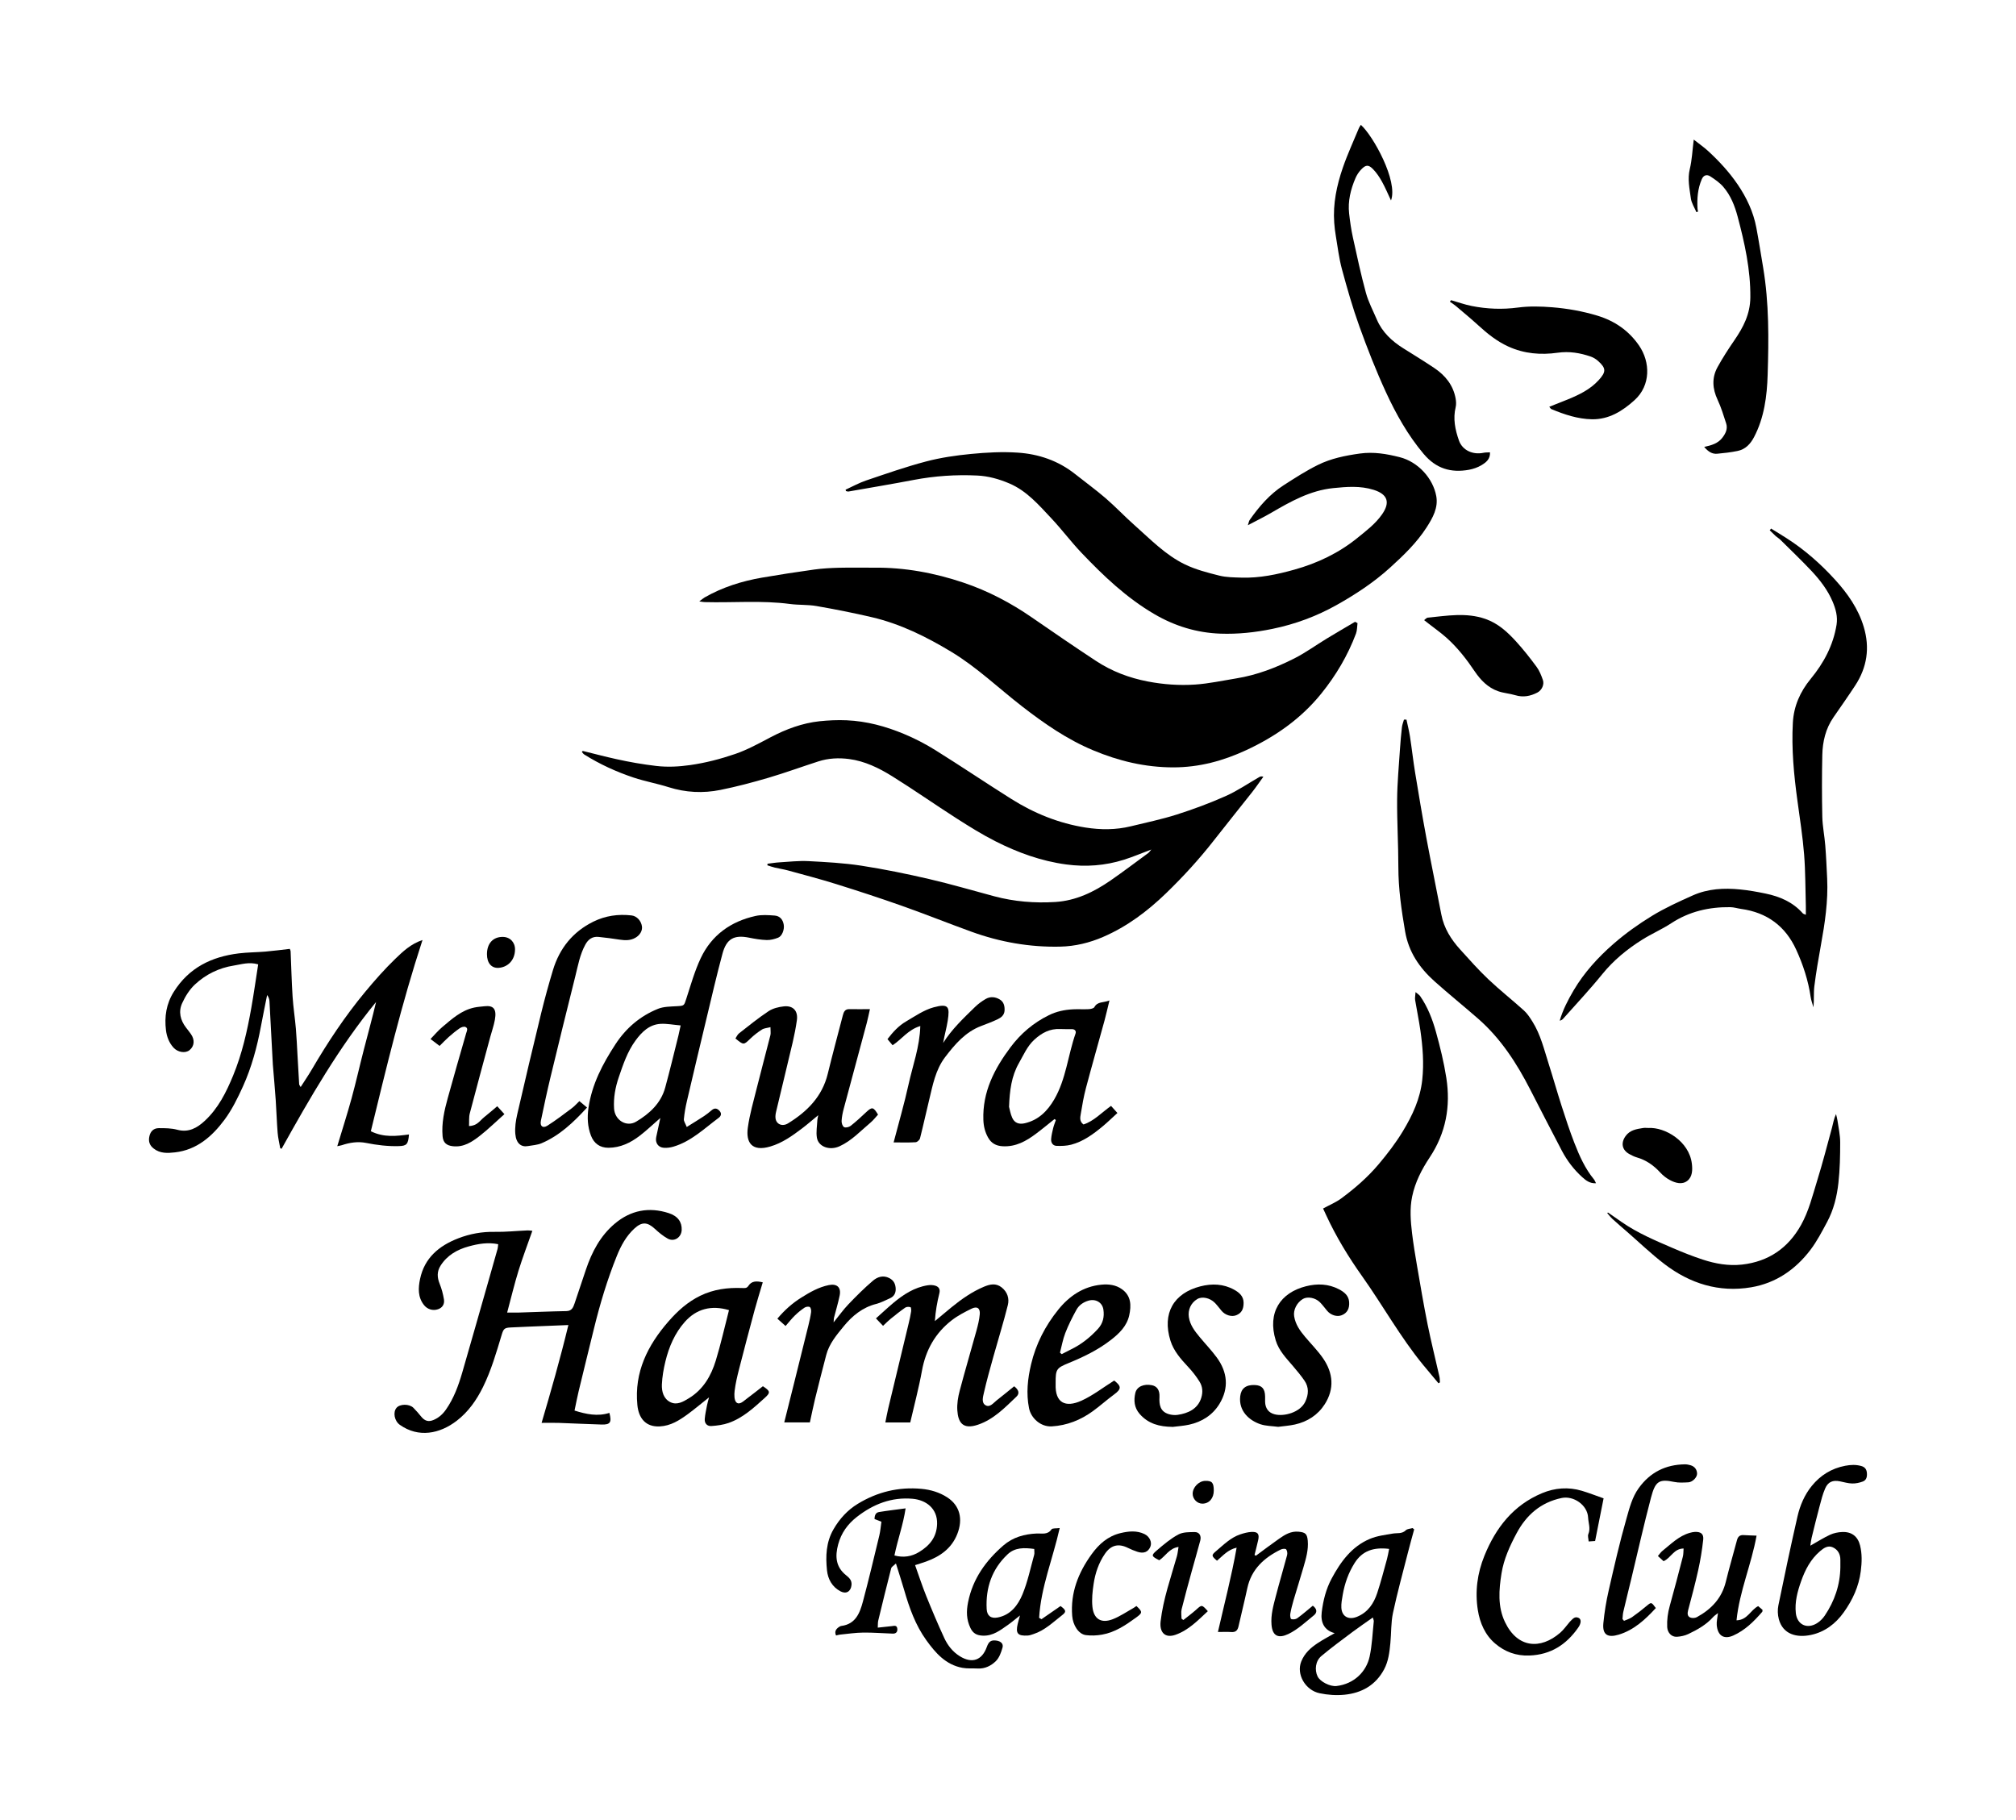<?xml version="1.0" encoding="UTF-8"?>
<svg id="Layer_1" data-name="Layer 1" xmlns="http://www.w3.org/2000/svg" viewBox="0 0 676.76 610.97">
  <defs>
    <style>
      .cls-1 {
        stroke-width: 0px;
      }
    </style>
  </defs>
  <g id="Un6Aoq">
    <g>
      <path class="cls-1" d="m455.71,209.2c-.16,1.17-.11,2.41-.51,3.49-2.76,7.36-6.72,14.04-11.65,20.15-6.81,8.43-15.45,14.46-25.18,18.98-7.73,3.59-15.75,5.78-24.45,5.79-9.49,0-18.37-2.13-27-5.75-8.72-3.65-16.38-8.96-23.82-14.73-7.91-6.13-15.16-13.13-23.78-18.33-8.34-5.03-17.02-9.34-26.55-11.58-6.18-1.45-12.42-2.68-18.68-3.77-2.92-.51-5.95-.3-8.9-.69-9.53-1.27-19.09-.37-28.63-.63-.48-.01-.95-.12-1.81-.24.79-.59,1.27-1.03,1.82-1.35,5.98-3.41,12.45-5.45,19.19-6.62,5.86-1.01,11.73-1.91,17.62-2.73,2.7-.37,5.45-.52,8.18-.59,3.91-.1,7.83.01,11.74-.03,10.37-.12,20.42,1.75,30.21,5.05,8.23,2.78,15.83,6.78,22.97,11.72,7.09,4.9,14.2,9.77,21.4,14.51,5.32,3.5,11.12,5.72,17.45,6.93,5.28,1.01,10.55,1.38,15.82,1.03,4.67-.31,9.29-1.33,13.92-2.08,6.86-1.11,13.29-3.59,19.43-6.7,3.82-1.93,7.32-4.5,11-6.73,3.11-1.89,6.26-3.71,9.39-5.56.27.15.54.3.82.45Z"/>
      <path class="cls-1" d="m195.62,252.09c3.76.92,7.5,1.92,11.28,2.75,4.42.98,8.86,1.76,13.39,2.29,3.88.45,7.67.23,11.36-.29,5.13-.72,10.23-2.05,15.14-3.73,4.12-1.41,8.01-3.57,11.89-5.61,5.2-2.73,10.66-4.76,16.45-5.38,2.96-.31,6.01-.45,9.09-.32,6.77.3,13.09,2.03,19.22,4.58,3.65,1.52,7.22,3.36,10.58,5.46,8.57,5.35,16.96,11.01,25.51,16.39,7.65,4.82,15.95,8.17,24.9,9.58,5.04.79,10.18.81,15.22-.43,5.14-1.26,10.34-2.33,15.36-3.93,5.59-1.78,11.12-3.83,16.48-6.22,3.92-1.75,7.51-4.22,11.25-6.37.32-.18.67-.31,1.37-.11-1.27,1.74-2.48,3.53-3.81,5.22-4.25,5.4-8.58,10.74-12.81,16.16-4.91,6.29-10.28,12.15-16.01,17.7-6.25,6.05-13.14,11.23-21.15,14.69-4.57,1.98-9.41,3.16-14.47,3.27-10.22.22-20.11-1.52-29.7-4.99-7.86-2.85-15.63-5.96-23.51-8.75-7.26-2.57-14.59-4.96-21.94-7.26-5.37-1.68-10.82-3.1-16.24-4.59-1.43-.39-2.91-.59-4.35-.94-.85-.2-1.68-.51-2.51-.77.01-.18.03-.35.04-.53,1.34-.16,2.67-.39,4.01-.47,3.22-.19,6.47-.57,9.68-.41,5.94.31,11.92.63,17.79,1.53,7.66,1.18,15.28,2.75,22.83,4.5,7.33,1.7,14.56,3.84,21.83,5.78,6.71,1.79,13.56,2.34,20.46,1.91,6.91-.43,12.94-3.34,18.53-7.2,4.28-2.96,8.43-6.11,12.63-9.19.37-.27.63-.7,1.08-1.22-3.24,1.22-6.18,2.48-9.21,3.43-6.32,1.98-12.72,2.47-19.36,1.58-8.45-1.14-16.26-3.99-23.75-7.78-4.5-2.28-8.81-4.97-13.06-7.69-7.25-4.64-14.31-9.6-21.62-14.15-4.43-2.75-9.18-5.08-14.45-5.77-3.46-.45-6.96-.29-10.33.8-5.59,1.8-11.12,3.83-16.75,5.49-5.32,1.56-10.69,2.99-16.12,4.08-5.81,1.17-11.64.9-17.38-.92-3.86-1.22-7.88-1.94-11.72-3.21-5.82-1.94-11.4-4.49-16.62-7.77-.32-.2-.53-.56-.79-.85.1-.11.19-.23.29-.34Z"/>
      <path class="cls-1" d="m283.84,164.4c2.3-1.05,4.53-2.3,6.91-3.1,6.66-2.25,13.31-4.59,20.11-6.38,4.92-1.3,10.04-2.04,15.11-2.53,5.19-.5,10.47-.79,15.66-.44,7.02.46,13.6,2.69,19.24,7.16,3.44,2.73,7,5.31,10.32,8.17,3.32,2.87,6.34,6.09,9.63,9,5.38,4.77,10.44,10.05,16.99,13.21,3.61,1.74,7.6,2.77,11.52,3.75,2.37.59,4.91.59,7.38.67,6.1.2,12.02-1.06,17.84-2.69,7.73-2.16,14.91-5.58,21.17-10.67,2.94-2.39,6-4.68,8.23-7.88,2.79-4,1.91-6.74-2.82-8.23-4.48-1.41-9.01-1.04-13.57-.58-7.73.79-14.28,4.48-20.8,8.28-2.43,1.42-4.96,2.65-7.86,4.18.29-.85.35-1.39.62-1.78,3.16-4.5,6.73-8.64,11.39-11.64,3.75-2.41,7.52-4.85,11.51-6.82,4.38-2.17,9.15-3.14,14.05-3.82,4.67-.65,9.02.11,13.42,1.22,6.14,1.56,11.17,7.08,12.26,13.08.71,3.9-1.18,7.27-3.22,10.45-3.35,5.22-7.75,9.43-12.32,13.58-5.46,4.95-11.55,8.94-17.88,12.5-6.71,3.77-13.91,6.45-21.55,8.02-5.82,1.2-11.62,1.82-17.52,1.61-7.93-.29-15.27-2.54-22.15-6.56-9.36-5.47-17.08-12.83-24.47-20.59-3.53-3.71-6.61-7.85-10.12-11.58-4.2-4.46-8.22-9.19-14.08-11.69-3.47-1.48-7.08-2.49-10.8-2.66-7.13-.34-14.24.13-21.28,1.47-7.28,1.39-14.59,2.61-21.89,3.89-.28.05-.58-.09-.88-.14-.04-.15-.09-.3-.13-.45Z"/>
      <path class="cls-1" d="m141.83,315.57c-7.03,21.46-12.15,42.89-17.34,64.19,4.42,2.18,8.61,1.63,12.8,1.08-.26,3.29-.76,3.83-3.36,3.91-3.73.11-7.39-.34-11.07-1.07-2.68-.54-5.45-.13-8.1.76-.36.12-.76.17-1.54.34,1.67-5.56,3.36-10.79,4.81-16.09,1.48-5.41,2.7-10.9,4.11-16.34,1.37-5.31,2.84-10.6,4.1-15.98-12.45,15.22-22.19,32.17-31.71,49.27l-.46-.17c-.3-1.74-.73-3.46-.87-5.21-.29-3.63-.39-7.28-.64-10.91-.27-3.96-.64-7.91-.96-11.87-.03-.41-.05-.83-.07-1.25-.35-6.71-.69-13.41-1.07-20.12-.04-.71-.28-1.4-.79-2.08-.69,3.49-1.42,6.98-2.07,10.48-1.3,6.95-3.13,13.77-6.04,20.2-1.77,3.9-3.7,7.84-6.24,11.25-4.13,5.54-9.26,10.06-16.57,10.89-2.45.28-5,.43-7.17-1.29-1.34-1.06-1.84-2.35-1.42-4.16.37-1.62,1.41-2.67,3.15-2.68,2.06,0,4.2,0,6.16.53,3.81,1.03,6.65-.57,9.21-2.93,4.56-4.2,7.26-9.62,9.58-15.25,3.01-7.3,4.73-14.97,6.1-22.71.86-4.84,1.54-9.72,2.31-14.62-3.05-.91-5.64,0-8.2.4-4.96.78-9.4,2.96-13.03,6.35-1.82,1.7-3.26,4.01-4.3,6.3-1.29,2.83-.61,5.69,1.32,8.19.56.72,1.13,1.43,1.65,2.18,1.34,1.93,1.15,4.02-.47,5.36-1.39,1.16-3.94.76-5.38-.81-1.52-1.66-2.28-3.74-2.54-5.84-.56-4.53.07-8.85,2.6-12.89,5.09-8.13,12.7-11.81,21.85-12.93,2.95-.36,5.95-.35,8.91-.6,2.71-.23,5.4-.59,8.21-.91.09.27.26.56.27.87.22,5.05.33,10.11.66,15.15.23,3.61.8,7.21,1.11,10.82.25,2.89.36,5.79.53,8.68.19,3.31.37,6.63.57,9.94.01.2.21.4.5.92,1.34-2.1,2.62-3.98,3.76-5.92,5.32-9.09,11.12-17.86,17.85-25.97,3.23-3.89,6.58-7.7,10.21-11.2,2.51-2.41,5.12-4.93,9.06-6.26Z"/>
      <path class="cls-1" d="m594.54,177.44c1.72,1.07,3.45,2.11,5.15,3.2,6.11,3.9,11.51,8.66,16.37,14.01,4.2,4.63,7.76,9.69,9.59,15.8,2.11,7.03,1.12,13.59-2.88,19.69-2.36,3.6-4.83,7.12-7.28,10.66-2.64,3.81-3.65,8.15-3.75,12.66-.15,6.91-.15,13.82,0,20.73.07,3.21.74,6.4.99,9.6.3,3.71.46,7.43.64,11.15.36,7.58-.77,15.02-2.12,22.45-.82,4.55-1.61,9.11-2.18,13.69-.28,2.29-.05,4.63-.3,7.08-.32-1.16-.77-2.3-.94-3.47-.81-5.54-2.54-10.82-4.85-15.87-3.61-7.91-9.82-12.5-18.48-13.69-1.22-.17-2.44-.58-3.66-.59-7.11-.09-13.77,1.43-19.82,5.4-3.11,2.04-6.58,3.53-9.73,5.51-5.07,3.18-9.65,6.93-13.47,11.65-4.17,5.14-8.72,9.98-13.12,14.93-.26.29-.6.5-1.11.61,1.06-3.65,2.77-6.95,4.68-10.19,3.55-6,8.2-11.09,13.39-15.61,3.98-3.47,8.34-6.58,12.84-9.34,4.37-2.67,9.08-4.82,13.77-6.91,5.04-2.25,10.44-2.54,15.86-2,2.87.28,5.72.79,8.55,1.38,4.8.99,9.18,2.86,12.52,6.66.14.16.41.2,1.01.47,0-1.11.02-1.98,0-2.86-.17-5.81-.12-11.63-.58-17.41-.48-6-1.42-11.96-2.23-17.93-1.2-8.73-2.04-17.48-1.55-26.3.31-5.54,2.45-10.4,5.99-14.7,4.38-5.32,7.56-11.25,8.68-18.16.44-2.75-.28-5.3-1.31-7.75-1.66-3.93-4.26-7.29-7.15-10.37-3.36-3.57-6.92-6.96-10.41-10.42-.46-.46-1.05-.78-1.54-1.22-.69-.63-1.35-1.3-2.02-1.95.15-.19.3-.39.45-.58Z"/>
      <path class="cls-1" d="m482.89,464.37c-1.72-2.06-3.45-4.1-5.15-6.17-7.65-9.32-13.48-19.89-20.43-29.69-4.62-6.51-8.75-13.28-12.1-20.52-.34-.74-.69-1.48-1.06-2.29,2.11-1.15,4.26-2.04,6.09-3.38,4.6-3.4,8.89-7.11,12.62-11.55,2.95-3.51,5.71-7.11,8.07-11.01,3.22-5.33,5.81-10.83,6.51-17.25.61-5.62.16-11.08-.62-16.57-.49-3.43-1.21-6.82-1.77-10.23-.11-.68.06-1.41.14-2.66.8.68,1.28.95,1.55,1.35,2.53,3.66,4.13,7.79,5.3,12.01,1.41,5.07,2.67,10.22,3.48,15.42,1.49,9.56-.12,18.5-5.61,26.76-2.63,3.96-4.87,8.29-5.86,13.08-.85,4.12-.52,8.25-.03,12.35.44,3.6,1.03,7.19,1.64,10.76,1.14,6.59,2.24,13.2,3.56,19.75,1.19,5.91,2.67,11.76,3.99,17.64.14.61.12,1.26.17,1.89-.17.1-.34.21-.51.31Z"/>
      <path class="cls-1" d="m178.71,413.19c-1.59,4.55-3.27,8.94-4.66,13.42-1.38,4.48-2.47,9.05-3.8,14.02,1.65,0,2.79.03,3.93,0,5.31-.16,10.61-.4,15.92-.49,1.88-.03,2.33-1.25,2.8-2.63,1.26-3.78,2.52-7.56,3.8-11.33,2-5.9,4.82-11.3,9.67-15.39,5.36-4.52,11.47-5.69,18.1-3.55,3.13,1.01,4.47,3.04,4.37,5.66-.1,2.51-2.51,4.11-4.68,2.91-1.57-.87-3-2.06-4.32-3.28-2.55-2.36-4.39-2.4-6.89-.1-2.77,2.55-4.5,5.77-5.87,9.16-3.2,7.92-5.65,16.09-7.68,24.38-1.73,7.06-3.48,14.12-5.18,21.19-.48,2-.86,4.04-1.35,6.37,3.88,1.22,7.72,2.05,11.7.78.84,3.18.31,3.98-2.57,3.91-4.8-.13-9.6-.39-14.39-.55-1.86-.06-3.72-.01-5.8-.01,3.12-10.57,6.22-21.38,8.99-32.84-4.89.2-9.27.37-13.64.55-1.91.08-3.82.17-5.72.26-2.11.1-2.42.46-3.03,2.48-1.79,5.94-3.51,11.91-6.27,17.52-2.17,4.4-4.95,8.35-8.81,11.32-5.74,4.41-12.85,5.8-19.11,1.37-1.81-1.28-2.39-4.2-1.11-5.71,1.12-1.33,4.25-1.39,5.65-.02.94.93,1.8,1.95,2.64,2.98,1.2,1.47,2.44,1.84,4.15,1.11,1.72-.73,3.03-1.89,4.13-3.45,2.66-3.8,4.21-8.07,5.49-12.46,3.01-10.4,5.97-20.83,8.94-31.24.98-3.42,1.96-6.85,2.92-10.28.13-.45.13-.95.2-1.57-3.46-.7-6.68-.14-9.88.74-3.87,1.06-7.19,2.94-9.43,6.42-1.29,2-1.2,3.99-.32,6.16.67,1.66,1.14,3.44,1.43,5.22.24,1.51-.43,2.78-2.02,3.31-1.75.59-3.55-.02-4.64-1.37-2.16-2.68-1.99-5.81-1.36-8.8,1.48-7.08,6.36-11.16,12.85-13.66,3.91-1.51,7.91-2.23,12.14-2.16,3.72.07,7.44-.33,11.16-.49.55-.02,1.11.1,1.58.15Z"/>
      <path class="cls-1" d="m472.14,241.57c.4,1.89.88,3.77,1.18,5.68.62,4,1.06,8.02,1.71,12.01,1.2,7.32,2.42,14.64,3.78,21.94,1.6,8.61,3.39,17.18,5.03,25.77.88,4.64,3.29,8.43,6.38,11.83,3.07,3.38,6.1,6.82,9.41,9.95,3.84,3.64,8.02,6.93,11.95,10.48,1.14,1.03,2.02,2.4,2.85,3.72,2.73,4.34,3.9,9.31,5.43,14.11,1.51,4.73,2.85,9.51,4.37,14.23,1.34,4.17,2.7,8.34,4.29,12.42,1.68,4.32,3.57,8.57,6.56,12.21.25.31.39.72.69,1.29-2.08.14-3.4-.94-4.66-2.07-2.79-2.53-5.05-5.5-6.8-8.83-3.58-6.83-7.11-13.69-10.63-20.56-4.53-8.84-9.87-17.09-17.41-23.71-4.85-4.25-9.89-8.3-14.7-12.6-5.04-4.51-8.69-9.82-9.88-16.74-1.23-7.19-2.27-14.35-2.27-21.66,0-7.56-.47-15.11-.41-22.66.04-5.62.59-11.25.95-16.86.16-2.47.38-4.93.66-7.39.1-.87.45-1.7.69-2.56.27,0,.54,0,.82,0Z"/>
      <path class="cls-1" d="m456.84,41.92c4.06,3.6,12.56,18.84,10.11,25.38-1.05-2.23-1.93-4.35-3.04-6.34-.84-1.5-1.82-2.99-3.01-4.2-1.53-1.56-2.45-1.46-3.99.17-.78.82-1.44,1.84-1.89,2.88-1.61,3.77-2.59,7.71-2.13,11.85.3,2.7.69,5.41,1.27,8.06,1.36,6.21,2.69,12.42,4.36,18.55.84,3.09,2.39,5.99,3.66,8.97,1.83,4.29,5.07,7.28,8.93,9.71,3.5,2.21,7.05,4.35,10.48,6.67,3.62,2.45,6.24,5.7,7.05,10.13.17.95.24,2.01.02,2.94-.95,3.88-.16,7.61,1.1,11.19,1.18,3.35,4.74,4.88,8.31,4.11.63-.13,1.29-.09,2.11-.14.14,2.32-1.39,3.42-2.87,4.32-1.25.75-2.73,1.26-4.17,1.53-6.05,1.1-11.06-.37-15.23-5.32-5.3-6.29-9.26-13.36-12.66-20.72-3.32-7.21-6.23-14.63-8.92-22.1-2.27-6.3-4.11-12.76-5.86-19.23-.98-3.64-1.42-7.42-2.05-11.15-.25-1.46-.42-2.93-.53-4.41-.46-6.38.84-12.52,2.89-18.48,1.56-4.53,3.59-8.9,5.42-13.34.15-.36.42-.68.64-1.03Z"/>
      <path class="cls-1" d="m230.54,378.33c2.12-1.33,4-2.47,5.83-3.67.9-.59,1.74-1.28,2.56-1.98.97-.82,1.81-.64,2.6.23.83.9.53,1.75-.29,2.36-4.83,3.59-9.22,7.91-15.2,9.67-1.01.3-2.12.45-3.17.38-1.94-.12-2.99-1.71-2.58-3.61.43-1.98.86-3.96,1.38-6.4-2.58,2.24-4.66,4.24-6.94,5.98-3.06,2.35-6.47,4-10.46,4.02-2.91.01-4.89-1.47-5.89-4.09-1.14-2.99-1.3-6.09-.83-9.31,1.15-7.92,4.76-14.77,9.04-21.33,3.53-5.42,8.3-9.51,14.3-11.92,1.92-.77,4.21-.75,6.34-.88,2.49-.15,2.39-.14,3.17-2.55,1.48-4.56,2.79-9.23,4.82-13.55,3.65-7.75,10.09-12.35,18.39-14.19,2.05-.46,4.28-.3,6.41-.14,1.79.13,2.8,1.35,3.08,3.1.26,1.59-.54,3.79-1.86,4.32-1.21.48-2.57.84-3.85.8-1.97-.06-3.96-.39-5.9-.79-5.03-1.02-7.59.31-8.96,5.37-1.92,7.11-3.57,14.29-5.29,21.45-2.24,9.33-4.46,18.66-6.64,28-.47,2-.83,4.05-1.03,6.09-.07.71.52,1.47.97,2.64Zm-2.06-34.09c-2.56-.22-4.66-.65-6.73-.53-3.79.22-6.3,2.72-8.39,5.57-2.73,3.71-4.18,8.06-5.65,12.37-1.16,3.4-1.8,6.9-1.57,10.51.24,3.87,4.14,6.33,7.4,4.39,4.49-2.68,8.31-6.15,9.76-11.43,1.59-5.81,2.98-11.67,4.45-17.51.23-.93.41-1.88.74-3.37Z"/>
      <path class="cls-1" d="m520.08,136.56c2.18-.87,4.24-1.66,6.29-2.5,3.77-1.56,7.41-3.3,10.25-6.39,2.58-2.82,2.63-4.03-.22-6.55-.67-.59-1.49-1.09-2.32-1.39-3.62-1.26-7.27-1.87-11.18-1.32-5.65.8-11.24.35-16.56-2.08-3.82-1.74-7.02-4.31-10.09-7.12-2.44-2.23-4.99-4.33-7.51-6.47-.64-.54-1.35-.98-2.03-1.47.14-.17.28-.34.41-.5,2.31.66,4.58,1.49,6.93,1.95,5.14,1.02,10.29,1.22,15.55.52,3.76-.5,7.66-.39,11.46-.09,5.09.41,10.13,1.3,15.05,2.78,5.86,1.76,10.61,5,14.09,10.04,3.87,5.61,3.94,13.41-1.45,18.32-4.09,3.73-8.69,6.56-14.34,6.46-4.72-.08-9.26-1.59-13.64-3.42-.2-.08-.32-.36-.7-.78Z"/>
      <path class="cls-1" d="m300.76,524.86c-.73.73-1.45,1.1-1.59,1.62-1.51,5.84-2.93,11.71-4.35,17.57-.15.62-.1,1.29-.16,2.35,1.71-.18,3.24-.32,4.76-.51.76-.1,1.59-.34,1.78.72.19,1.08-.3,1.84-1.48,1.8-3.31-.1-6.62-.39-9.92-.35-2.62.03-5.25.43-7.87.69-.4.04-.79.18-1.27.29-.58-1.29-.06-2.12.89-2.79.27-.19.58-.38.9-.42,4.78-.62,6.2-4.35,7.22-8.16,1.97-7.36,3.72-14.78,5.51-22.18.36-1.5.48-3.07.71-4.65-.95-.37-1.62-.63-2.31-.9.02-1.2.36-2.16,1.51-2.35,2.84-.47,5.7-.79,8.92-1.23-.8,5.46-2.66,10.47-3.75,15.81,3,.82,5.81.37,8.33-1.18,3.45-2.13,5.85-4.9,5.99-9.39.16-5.21-3.73-8.06-8.23-8.46-7.05-.62-13.18,1.79-18.68,6.07-3.1,2.41-5.27,5.41-6.3,9.24-1.07,3.97-.86,7.55,2.64,10.35,1.05.84,2,1.7,1.84,3.3-.22,2.14-1.74,3.12-3.66,2.13-2.84-1.47-4.26-4.11-4.57-7.05-.5-4.73-.32-9.47,2.18-13.79,2.03-3.51,4.7-6.45,8.15-8.55,6.57-4.01,13.74-5.75,21.42-5.03,3.07.29,6.05,1.18,8.65,2.88,4.15,2.7,5.35,7.2,3.33,12.3-1.92,4.85-5.77,7.53-10.48,9.23-1.17.42-2.36.77-3.68,1.2,1.26,3.51,2.37,6.95,3.72,10.3,1.92,4.76,3.92,9.49,6.07,14.15,1.15,2.49,2.85,4.66,5.26,6.15,4.07,2.51,7.4,1.37,9.02-3.11.7-1.94,1.47-2.43,3.33-2.15,1.35.21,2.33,1.04,1.95,2.35-.46,1.61-1.09,3.4-2.23,4.52-1.56,1.54-3.62,2.61-6.04,2.49-1.74-.09-3.52.08-5.21-.23-5.59-1.02-9.05-5.03-12.12-9.3-3.62-5.03-5.68-10.82-7.39-16.74-.82-2.84-1.75-5.65-2.79-9Z"/>
      <path class="cls-1" d="m572.07,150.04c2.56-.56,4.67-1.2,6.12-3.1,1.11-1.45,1.86-2.99,1.27-4.81-.87-2.67-1.68-5.38-2.87-7.91-1.74-3.72-2-7.39-.02-10.98,1.71-3.11,3.66-6.11,5.67-9.04,2.99-4.36,5.29-8.76,5.34-14.38.08-9.33-1.9-18.21-4.27-27.12-.98-3.67-2.34-7.09-4.79-9.95-1.21-1.41-2.82-2.53-4.4-3.55-1.1-.71-2.23-.46-2.84.96-1.38,3.19-1.63,6.53-1.43,9.95.02.3.12.6.18.9l-.56.21c-.65-1.55-1.65-3.04-1.86-4.65-.43-3.24-1.18-6.46-.35-9.85.73-3.01.86-6.18,1.32-9.86,1.95,1.54,3.49,2.6,4.85,3.86,3.67,3.38,7.06,7.05,9.87,11.17,3.01,4.42,5.29,9.23,6.29,14.53.84,4.46,1.54,8.94,2.29,13.41,2,11.93,1.89,23.99,1.51,35.99-.22,7.14-1.13,14.35-4.56,20.9-1.22,2.33-2.89,4.12-5.51,4.66-2.26.47-4.57.73-6.86.94-1.67.15-3-.66-4.38-2.3Z"/>
      <path class="cls-1" d="m292.03,338.78c-.42,1.85-.7,3.28-1.07,4.67-2.57,9.58-5.17,19.15-7.72,28.73-.36,1.35-.65,2.75-.72,4.14-.03.71.32,1.79.84,2.06.54.28,1.66,0,2.21-.43,1.82-1.43,3.53-3.02,5.22-4.61,1.95-1.82,2.4-1.77,3.96.84-.79.85-1.54,1.85-2.47,2.64-3.36,2.81-6.34,6.11-10.43,7.98-3.29,1.51-7.1.23-7.62-2.87-.32-1.91.06-3.94.15-5.92.02-.38.14-.75.3-1.64-2.05,1.69-3.68,3.12-5.4,4.42-3.3,2.49-6.62,4.9-10.71,6.1-6.25,1.84-8.21-1.42-7.53-6.32.62-4.48,1.9-8.87,3-13.28,1.48-5.94,3.08-11.84,4.58-17.77.17-.69.02-1.46.02-2.7-1.13.3-2.13.34-2.85.8-1.39.88-2.71,1.91-3.9,3.05-2.27,2.18-2.22,2.23-5.01-.05.38-.56.67-1.29,1.2-1.71,3.26-2.55,6.48-5.17,9.92-7.45,1.45-.96,3.38-1.43,5.14-1.62,3.15-.33,4.82,1.55,4.36,4.71-.35,2.44-.82,4.88-1.38,7.28-1.83,7.8-3.74,15.58-5.59,23.38-.17.71-.28,1.49-.19,2.21.26,2.01,2.28,2.88,4.21,1.69,6.4-3.94,11.45-8.97,13.32-16.61,1.61-6.6,3.38-13.16,5.09-19.73.28-1.09.73-2.03,2.14-2,2.07.04,4.15.01,6.9.01Z"/>
      <path class="cls-1" d="m296.44,445.09c-.86-.9-1.48-1.54-2.39-2.5,2.06-1.83,3.89-3.56,5.82-5.18,3.4-2.84,7.07-5.24,11.56-5.94.86-.13,1.84-.11,2.65.17,1.07.38,1.6,1.15,1.26,2.51-.75,3.01-1.29,6.07-1.51,9.35,1.86-1.55,3.71-3.12,5.59-4.65,3.36-2.73,6.88-5.21,10.9-6.9,1.97-.82,3.97-1.3,5.9.21,1.98,1.56,2.66,3.76,2.1,5.98-1.44,5.77-3.22,11.46-4.82,17.19-1.13,4.07-2.28,8.13-3.21,12.24-.3,1.35-.9,3.3.53,4.16,1.49.9,2.64-.76,3.76-1.63,1.99-1.55,3.94-3.16,5.87-4.72,1.57,1.2,1.87,2.42.78,3.46-3.89,3.71-7.67,7.66-12.94,9.44-5.15,1.75-6.66-.84-6.92-4.81-.15-2.19.23-4.48.8-6.62,1.77-6.72,3.76-13.39,5.6-20.09.5-1.82.97-3.69,1.13-5.56.18-2.06-.91-2.79-2.79-1.86-2.29,1.13-4.61,2.32-6.62,3.88-5.52,4.29-8.73,9.96-9.99,16.9-1.06,5.85-2.61,11.61-3.94,17.41h-8.36c.34-1.67.6-3.16.95-4.63,2.29-9.58,4.61-19.16,6.91-28.74.31-1.28.59-2.57.79-3.86.08-.5,0-1.42-.21-1.48-.54-.16-1.32-.15-1.76.15-1.7,1.18-3.31,2.48-4.92,3.78-.77.62-1.46,1.34-2.51,2.32Z"/>
      <path class="cls-1" d="m256.06,430.47c-.97,3.28-1.91,6.27-2.73,9.29-1.79,6.62-3.54,13.26-5.24,19.9-.61,2.39-1.18,4.81-1.48,7.25-.16,1.3-.16,3.21.61,3.9,1.06.94,2.39-.47,3.43-1.24,1.85-1.38,3.65-2.81,5.45-4.21,2.47,1.62,2.63,2.11.67,3.88-3.68,3.33-7.36,6.75-12.15,8.44-1.83.64-3.83.9-5.78,1.04-1.44.11-2.38-.88-2.26-2.37.12-1.55.48-3.09.77-4.62.13-.71.36-1.41.67-2.63-2.65,2.1-4.83,3.95-7.14,5.64-2.82,2.06-5.73,3.93-9.42,4.11-4.69.23-7.07-2.73-7.5-7.2-1.07-10.96,3.41-19.99,10.45-28.05,3.08-3.53,6.43-6.55,10.68-8.62,4.46-2.17,9.15-2.77,14-2.59.88.03,1.58.15,2.14-.72,1.08-1.67,2.67-1.69,4.83-1.19Zm-11.33,9.35c-5.92-1.77-10.95-.44-14.84,3.94-3.33,3.75-5.33,8.37-6.51,13.25-.62,2.55-1.08,5.18-1.19,7.78-.09,2.33.55,4.79,2.85,5.92,2.23,1.09,4.29-.13,6.24-1.33,4.81-2.94,7.44-7.51,9.01-12.65,1.69-5.52,2.94-11.17,4.43-16.92Z"/>
      <path class="cls-1" d="m363.74,377.48c3.46-1.12,5.96-3.89,9.23-6.23.66.73,1.3,1.45,2.14,2.39-1.74,1.58-3.26,3.07-4.89,4.43-3.2,2.65-6.55,5.15-10.65,6.21-1.56.4-3.26.45-4.89.39-1.25-.05-1.91-1.06-1.82-2.27.09-1.22.38-2.44.67-3.64.23-.94.6-1.84.91-2.76l-.44-.33c-2.08,1.65-4.12,3.36-6.25,4.95-3.3,2.47-6.76,4.42-11.15,4.18-2.26-.12-3.83-1.03-4.88-2.87-1.03-1.82-1.53-3.77-1.61-5.94-.34-9.43,3.69-17.18,9.11-24.43,3.44-4.59,7.69-8.2,12.86-10.75,2.58-1.27,5.29-1.84,8.11-1.98,1.74-.09,3.5.04,5.24-.05.68-.04,1.7-.23,1.95-.69,1.05-1.92,2.94-1.42,5.06-2.23-.64,2.59-1.11,4.72-1.68,6.82-2.06,7.51-4.2,14.99-6.2,22.52-.76,2.86-1.27,5.8-1.75,8.73-.19,1.16-.53,2.52.93,3.57Zm-25-5.87c.22.8.45,2.29,1.05,3.62.79,1.76,2.27,2.3,4.22,1.85,4.6-1.06,7.63-4.12,9.9-8.02,3.97-6.83,4.58-14.77,7.14-22.08.28-.81-.17-1.47-1.16-1.49-1.33-.02-2.66.03-3.99-.04-3.46-.17-6.18,1.28-8.68,3.57-2.4,2.21-3.6,5.11-5.16,7.84-2.51,4.39-3.12,9.17-3.33,14.74Z"/>
      <path class="cls-1" d="m194.5,369.65c.99.83,1.74,1.46,2.57,2.15-4.64,5.08-9.27,9.43-15.27,11.99-1.4.6-3.04.67-4.57.95-2.22.41-3.96-.83-4.24-4.07-.19-2.18.16-4.47.65-6.62,2.61-11.35,5.29-22.69,8.05-34.01,1.18-4.82,2.5-9.61,3.93-14.36,2.21-7.32,6.66-12.87,13.57-16.28,4.03-1.99,8.34-2.6,12.8-2.09,1.79.2,3.25,1.81,3.51,3.68.21,1.47-.7,2.96-2.18,3.81-1.7.99-3.48.91-5.32.64-2.36-.35-4.73-.7-7.11-.92-2.03-.19-3.42.8-4.4,2.6-1.82,3.33-2.46,7.02-3.36,10.62-2.81,11.22-5.58,22.46-8.29,33.71-1.18,4.9-2.23,9.83-3.26,14.76-.38,1.83.61,2.67,2.17,1.69,2.85-1.8,5.53-3.87,8.24-5.89.85-.63,1.56-1.46,2.52-2.37Z"/>
      <path class="cls-1" d="m474.73,513.42c-.71,2.61-1.45,5.22-2.11,7.84-1.71,6.73-3.56,13.43-5.01,20.22-.7,3.29-.54,6.75-.87,10.12-.3,3.04-.64,6.08-2.12,8.84-2.84,5.29-7.5,7.9-13.24,8.48-2.77.28-5.69.08-8.41-.5-4.79-1.01-7.87-6.37-6.14-10.67,1.14-2.81,3.18-4.61,5.54-6.17,1.76-1.17,3.65-2.15,5.68-3.33-3.51-.9-4.77-3.6-4.36-6.99.49-4.01,1.45-7.83,3.34-11.35,3.02-5.62,6.73-10.76,12.86-13.32,2.39-1,5.1-1.33,7.69-1.77,1.49-.25,3.05.17,4.35-1.11.51-.5,1.5-.5,2.27-.73.18.15.35.29.53.44Zm-13.87,29.58c-2.48,1.76-4.72,3.27-6.88,4.89-3.5,2.63-7.05,5.23-10.4,8.04-2.01,1.69-2.32,4.68-1.27,6.86.84,1.72,4.17,3.47,6.36,3.21,5.91-.7,10.02-4.83,11.11-9.91.83-3.86.97-7.87,1.39-11.81.03-.29-.14-.61-.31-1.27Zm5.46-23.03c-5.22-.64-9.01.63-11.61,4.78-2.05,3.27-3.3,6.82-3.96,10.6-.25,1.46-.55,2.96-.46,4.41.19,2.98,2.48,4.12,5.23,3.01,3.72-1.51,5.65-4.49,6.82-8.03,1.24-3.76,2.22-7.61,3.28-11.42.28-1,.43-2.03.7-3.34Z"/>
      <path class="cls-1" d="m374.03,463.45c2.52,1.99,2.46,2.85-.14,4.76-2.4,1.77-4.62,3.77-7.03,5.52-4.1,2.97-8.63,4.8-13.77,5.11-3.7.22-6.98-2.72-7.65-6.1-1-5-.46-9.9.69-14.76,1.61-6.81,4.77-12.93,9.13-18.33,3.69-4.57,8.39-7.79,14.47-8.38,2.44-.24,4.87.06,6.91,1.53,3.11,2.23,3.15,5.48,2.43,8.77-.8,3.61-3.35,6.08-6.12,8.23-4.34,3.38-9.26,5.76-14.34,7.83-3.98,1.63-4.25,2.11-4.24,6.55,0,.17,0,.33,0,.5-.21,6.27,3.28,7.98,8.7,5.52,3.8-1.73,7.19-4.38,10.96-6.75Zm-18.2-9.36c.19.17.39.33.58.5,1.04-.54,2.08-1.09,3.13-1.6,3.49-1.68,6.44-4.06,9.05-6.9,1.7-1.86,2.18-4.09,1.81-6.49-.37-2.42-2.66-3.66-5-2.97-1.78.52-3.21,1.54-4.06,3.09-1.39,2.52-2.69,5.11-3.73,7.79-.82,2.11-1.2,4.38-1.78,6.58Z"/>
      <path class="cls-1" d="m539.8,407.05c1.59,1.1,3.17,2.21,4.76,3.31,5.23,3.6,11.04,6.06,16.83,8.55,3.34,1.44,6.74,2.8,10.19,3.93,4.28,1.41,8.73,2.19,13.23,1.68,8.85-1,15.45-5.51,19.8-13.31,2.61-4.68,3.86-9.87,5.42-14.92,1.81-5.85,3.34-11.78,4.95-17.69.4-1.48.62-3.02,1.36-4.6.17.72.39,1.43.49,2.15.35,2.44.91,4.89.91,7.34,0,4.55-.09,9.13-.6,13.65-.5,4.53-1.6,9-3.78,13.07-1.72,3.2-3.41,6.48-5.59,9.35-5.03,6.63-11.62,11.19-19.93,12.59-10.8,1.81-20.52-1.25-29.09-7.8-4.4-3.36-8.41-7.23-12.59-10.87-1.63-1.42-3.27-2.81-4.86-4.27-.64-.59-1.17-1.29-1.75-1.95.08-.08.16-.16.24-.23Z"/>
      <path class="cls-1" d="m607.72,518.89c2.47-1.39,4.49-2.69,6.65-3.68,1.24-.57,2.69-.86,4.06-.91,3.16-.13,5.22,1.48,5.98,4.49.71,2.85.62,5.68.25,8.62-.66,5.19-2.74,9.68-5.71,13.84-2.74,3.86-6.44,6.64-11.02,7.6-4.79,1.01-9.41-.17-10.79-5.3-.39-1.47-.45-3.17-.14-4.66,2.04-9.95,4.14-19.88,6.4-29.78.85-3.72,2.38-7.31,4.81-10.29,2.88-3.54,6.6-5.88,11.24-6.76,1.85-.35,3.54-.41,5.32.07,1.21.33,1.81,1.06,1.93,2.27.12,1.25-.09,2.46-1.34,2.94-1.13.43-2.4.7-3.6.67-1.39-.03-2.76-.46-4.14-.73-2.32-.46-3.93.15-4.9,2.35-.86,1.95-1.37,4.06-1.92,6.12-.94,3.51-1.8,7.04-2.66,10.56-.19.78-.26,1.6-.42,2.58Zm10.08,7.25c0-.83,0-1.66,0-2.49.02-1.93-.86-3.45-2.54-4.21-1.62-.73-2.98.19-4.25,1.27-3.2,2.73-5.03,6.27-6.4,10.15-1.22,3.45-2.16,6.97-1.76,10.66.42,3.88,3.74,5.46,7.05,3.43,1.03-.63,1.98-1.57,2.66-2.58,3.29-4.89,5.15-10.29,5.24-16.23Z"/>
      <path class="cls-1" d="m429.07,478.99c-2.03-.27-4.08-.25-5.92-.86-3.7-1.23-7.42-4.37-6.81-9.45.31-2.56,1.91-3.85,4.89-3.72,2.41.1,3.41,1.23,3.46,3.88.01.58-.02,1.16,0,1.75.06,2.17,1.12,3.65,3.17,4.19,3.12.83,8.58-.57,10.31-4.23,1.14-2.41,1.28-4.84-.29-7.1-1.17-1.7-2.51-3.29-3.84-4.86-2.25-2.65-4.72-5.13-5.78-8.59-2.89-9.42,1.59-16.04,10.14-18.2,3.8-.96,7.57-.84,11.12,1.03,1.72.91,3.23,2.09,3.38,4.27.16,2.23-.68,3.7-2.48,4.42-1.58.64-3.69,0-4.93-1.51-.79-.95-1.53-1.96-2.4-2.84-1.53-1.54-4.19-2.01-5.71-1.11-2.05,1.22-3.28,3.71-2.94,5.82.43,2.74,1.96,4.87,3.68,6.91,2.02,2.4,4.26,4.64,6.03,7.21,3.4,4.94,3.86,10.24.56,15.4-2.31,3.62-5.81,5.88-10.03,6.81-1.84.41-3.75.53-5.6.78Z"/>
      <path class="cls-1" d="m393.54,479c-4.26-.05-8.04-.98-10.98-4.36-1.84-2.12-2-4.56-1.44-7.01.5-2.17,2.88-3.13,5.53-2.62,1.72.33,2.69,1.61,2.58,3.94-.13,2.62.21,4.89,3.09,5.77.93.28,1.99.39,2.95.26,3.63-.52,6.84-2.03,7.98-5.71.62-2.01.44-3.84-.6-5.49-1.09-1.75-2.38-3.4-3.79-4.9-2.46-2.63-4.85-5.33-5.94-8.79-2.91-9.29,1.18-15.98,10.01-18.25,3.9-1,7.76-.87,11.35,1.11,1.68.93,3.18,2.15,3.19,4.4,0,2.19-.71,3.47-2.47,4.18-1.58.63-3.71-.02-4.94-1.5-.74-.89-1.43-1.83-2.24-2.66-1.65-1.69-4.3-2.23-5.89-1.28-2.18,1.3-3.2,3.66-2.84,6.07.41,2.69,1.98,4.69,3.62,6.68,1.9,2.29,3.97,4.45,5.73,6.84,3.64,4.95,4.16,10.29.93,15.6-2.29,3.76-5.87,6.04-10.19,6.99-1.84.4-3.75.52-5.63.76Z"/>
      <path class="cls-1" d="m538.32,502.99c-.96,4.81-1.87,9.4-2.85,14.33-.54.04-1.29.09-2.17.15-.06-1-.37-1.84-.11-2.45.81-1.9.02-3.73-.07-5.57-.2-4.22-4.89-7.41-8.89-6.57-6.99,1.47-11.83,5.68-15.13,11.86-2.27,4.26-4.27,8.61-5.05,13.44-.89,5.54-1.32,11.15,1.15,16.32,4.19,8.81,11.93,9.33,18.53,3.63,1.18-1.01,2.08-2.34,3.11-3.53.05-.06.1-.14.16-.19.83-.76,1.53-1.95,2.92-1.29.94.44.95,1.75-.14,3.3-3.98,5.67-9.17,9.07-16.37,9.34-4.48.17-8.25-1.27-11.47-4-3.4-2.88-5.15-6.93-5.84-11.26-.99-6.24-.17-12.36,2.21-18.23,3.82-9.42,9.72-16.99,19.35-21.01,4.31-1.8,8.85-2.15,13.39-.79,2.37.71,4.68,1.62,7.25,2.52Z"/>
      <path class="cls-1" d="m271.84,477.5h-8.57c1.17-4.68,2.29-9.15,3.41-13.63,1.58-6.34,3.16-12.68,4.72-19.02.35-1.44.68-2.89.88-4.35.08-.57-.06-1.44-.43-1.71-.36-.26-1.29-.13-1.74.17-1.16.78-2.27,1.67-3.27,2.65-1.06,1.04-1.99,2.22-3.13,3.53-1.09-.97-1.86-1.67-2.75-2.46,2.4-2.86,5.03-5.2,8.06-7.09,2.87-1.8,5.8-3.49,9.19-4.18,2.77-.56,4.23.76,3.65,3.55-.52,2.5-1.26,4.96-1.9,7.44-.07.29-.05.61-.12,1.52,1.88-2.32,3.28-4.3,4.94-6.03,2.63-2.75,5.33-5.45,8.22-7.92,1.49-1.27,3.42-1.99,5.52-.92,1.53.78,2.11,2.03,2.16,3.64.04,1.47-.6,2.56-1.96,3.16-1.51.66-2.99,1.48-4.58,1.88-4.58,1.16-8.03,3.99-10.89,7.48-2.39,2.92-4.91,5.88-5.9,9.69-1.27,4.87-2.52,9.74-3.72,14.63-.63,2.57-1.14,5.17-1.76,7.98Z"/>
      <path class="cls-1" d="m299.98,383.53c1.76-6.76,3.61-13.08,5.02-19.5,1.39-6.36,3.75-12.56,3.94-19.59-4.13,1.24-6.24,4.47-9.3,6.45-.57-.67-1.09-1.3-1.72-2.05,1.8-2.35,3.75-4.49,6.26-5.95,2.99-1.75,5.98-3.84,9.25-4.73,5.05-1.37,5.43-.16,4.72,4.47-.38,2.49-1.12,4.93-1.53,7.48,2.92-4.63,6.85-8.32,10.69-12.07,1.05-1.03,2.28-1.92,3.56-2.67,1.56-.92,3.26-.75,4.76.16,1.33.8,1.67,2.18,1.6,3.69-.08,1.57-1.15,2.39-2.35,2.96-1.79.85-3.66,1.54-5.51,2.25-5.28,2.01-8.75,6.07-12.06,10.4-3.3,4.32-4.19,9.47-5.42,14.52-1.04,4.26-1.96,8.54-3.04,12.78-.14.55-.95,1.29-1.49,1.32-2.29.15-4.6.06-7.36.06Z"/>
      <path class="cls-1" d="m478.05,208.19c.54-.39.85-.8,1.2-.84,6.48-.63,12.96-1.82,19.41.43,4.25,1.49,7.4,4.4,10.31,7.6,2.44,2.68,4.7,5.55,6.85,8.47.96,1.3,1.58,2.89,2.12,4.43.54,1.53-.38,3.44-1.83,4.2-2.35,1.23-4.78,1.7-7.43.9-1.89-.57-3.92-.69-5.77-1.34-3.4-1.19-5.86-3.71-7.82-6.61-2.74-4.08-5.74-7.94-9.39-11.23-1.9-1.71-4.01-3.19-6.03-4.77-.49-.39-.99-.77-1.61-1.26Z"/>
      <path class="cls-1" d="m565.19,519.84c-3.35.01-4.23,3.18-6.74,4.25-.54-.49-1.13-1.03-1.9-1.73.56-.65.96-1.28,1.51-1.72,2.9-2.31,5.53-5.05,9.27-6.08.55-.15,1.13-.28,1.7-.3,1.96-.05,2.94.69,2.73,2.63-.38,3.44-.94,6.88-1.69,10.26-1,4.52-2.2,8.99-3.39,13.47-.27,1.03-.22,1.96.7,2.37.62.28,1.64.23,2.25-.11,4.83-2.64,8.37-6.33,9.72-11.89,1.13-4.65,2.51-9.24,3.72-13.87.32-1.24.94-1.87,2.26-1.78,1.36.09,2.73.11,4.34.18-1.76,9.77-5.73,18.64-6.73,28.43,3.68-.09,4.67-3.45,7.27-4.77.47.4,1,.86,1.46,1.25-.05.35-.01.56-.1.67-2.79,3.22-5.76,6.19-9.74,7.96-3.22,1.43-5.25-.07-5.53-3.55-.09-1.2.24-2.43.42-4-.68.55-1.2.87-1.6,1.31-2.32,2.6-5.29,4.27-8.37,5.73-1.16.55-2.52.84-3.82.92-1.83.11-3.17-1.4-3.26-3.27-.11-2.42.2-4.76.86-7.1,1.54-5.5,2.97-11.03,4.4-16.55.21-.81.16-1.69.24-2.66Z"/>
      <path class="cls-1" d="m415.15,519.55c-2.95.66-4.67,2.74-6.61,4.39-1.93-1.63-1.89-1.89-.32-3.22,2.54-2.14,4.89-4.54,8.13-5.63,1.23-.41,2.53-.76,3.81-.82,2.1-.09,2.66.71,2.2,2.77-.37,1.66-.81,3.31-1.22,4.97.16.08.31.16.47.24,2.57-1.89,5.11-3.83,7.73-5.66,1.97-1.38,3.98-2.66,6.63-2.39,2.22.22,2.83.69,3.04,3.02.27,3.05-.59,5.93-1.41,8.79-1.07,3.74-2.26,7.44-3.36,11.18-.44,1.51-.83,3.04-1.1,4.58-.1.58.05,1.67.33,1.76.59.19,1.51.08,2.01-.28,1.79-1.3,3.46-2.77,5.22-4.21,1.48,1.09,1.51,2.3.37,3.22-2.76,2.23-5.44,4.78-8.58,6.28-3.18,1.51-5.33.86-5.65-3.12-.27-3.32.62-6.39,1.42-9.49,1.2-4.64,2.58-9.23,3.81-13.86.16-.61.05-1.5-.32-1.95-.24-.29-1.27-.2-1.78.05-5.59,2.73-9.88,6.59-11.26,13.01-.92,4.28-1.99,8.53-2.95,12.8-.3,1.34-.94,2-2.4,1.9-1.47-.1-2.95-.02-4.51-.02,2.19-9.6,4.61-18.83,6.28-28.31Z"/>
      <path class="cls-1" d="m349.64,543.56c2.14-1.48,4.28-2.96,6.38-4.41,1.86,1.38,2.01,1.92.6,3.01-3.06,2.37-5.87,5.17-9.68,6.4-.62.2-1.25.45-1.89.49-3.4.21-4.17-.69-3.41-3.91.18-.77.41-1.54.77-2.83-1.62,1.27-2.77,2.28-4.02,3.15-2.57,1.79-5.04,3.78-8.49,3.63-1.93-.08-3.22-.69-4.12-2.55-1.37-2.85-1.42-5.61-.8-8.68,1.58-7.87,5.94-13.91,11.83-19.03,3.2-2.78,7.07-3.85,11.24-4.03,1.73-.08,3.61.53,4.94-1.39.31-.45,1.53-.27,2.75-.44-2.3,10.27-6.31,19.86-6.91,30.14.27.16.55.31.82.47Zm-2.45-23.57c-3.38-.46-6.47-.53-8.93,1.79-5.28,4.97-7.41,11.23-7.04,18.37.12,2.27,1.42,3.28,3.69,2.85,4.36-.83,6.82-4.13,8.33-7.77,1.76-4.24,2.69-8.83,3.93-13.28.15-.53.02-1.14.02-1.96Z"/>
      <path class="cls-1" d="m157.45,378.01c2.7-.04,3.66-1.82,5.03-2.93,1.42-1.14,2.8-2.33,4.44-3.71.77.85,1.55,1.7,2.41,2.65-2.93,2.6-5.47,5.1-8.26,7.28-2.61,2.03-5.38,3.9-9.04,3.49-2.17-.24-3.28-1.21-3.46-3.37-.37-4.39.58-8.6,1.73-12.76,2-7.27,4.09-14.51,6.18-21.76.24-.82.76-1.71-.24-2.15-.5-.22-1.42.08-1.94.45-1.3.89-2.51,1.9-3.69,2.94-1.04.92-2,1.95-3.04,2.98-1.02-.78-1.87-1.42-3.05-2.32,1.35-1.39,2.55-2.84,3.97-4.03,3.23-2.72,6.39-5.61,10.71-6.53,1.12-.24,2.28-.31,3.42-.44,3.02-.35,4.17.87,3.51,4.54-.35,1.95-1.03,3.84-1.55,5.76-2.3,8.55-4.64,17.08-6.87,25.65-.34,1.3-.18,2.74-.26,4.28Z"/>
      <path class="cls-1" d="m545.14,544.13c.91-.4,1.92-.68,2.72-1.24,1.69-1.18,3.32-2.46,4.9-3.78,1.58-1.31,1.59-1.35,3.09.72-3.53,3.84-7.37,7.41-12.5,8.94-3.42,1.02-5.51.26-5.11-3.86.36-3.69.96-7.38,1.79-10.99,1.84-8.06,3.68-16.14,5.95-24.08,1.01-3.53,1.9-7.21,4.16-10.32,3.84-5.29,9.01-7.85,15.48-7.94.65,0,1.32.13,1.94.32,1.33.41,2.09,1.43,2.14,2.76.05,1.3-1.55,2.89-2.93,2.96-1.57.08-3.21.19-4.73-.13-5.19-1.09-6.37-.18-7.81,5.27-2.39,9.05-4.43,18.19-6.62,27.28-.89,3.68-1.81,7.36-2.67,11.04-.19.79-.19,1.62-.28,2.44l.51.6Z"/>
      <path class="cls-1" d="m381.49,539.14c2.15,2,2.04,2.31-.11,3.88-3.51,2.55-7.08,4.97-11.43,5.73-1.78.31-3.66.4-5.44.16-2.46-.33-4.33-3.32-4.58-6.44-.61-7.76,2.02-14.46,6.47-20.64,2.5-3.48,5.53-6.16,9.78-7.17,2.69-.64,5.42-.92,8.02.33,1.76.85,2.59,2.79,1.97,4.26-.74,1.76-2.21,2.37-4.31,1.7-1.1-.35-2.18-.81-3.22-1.32-3.16-1.56-5.68-.98-7.71,1.97-2.1,3.05-3.27,6.51-3.81,10.13-.38,2.53-.66,5.16-.4,7.68.43,4.14,2.97,5.67,6.86,4.15,2.43-.95,4.64-2.48,6.94-3.77.35-.19.66-.45.97-.66Z"/>
      <path class="cls-1" d="m397.24,543.85c1.46-1.17,2.97-2.27,4.36-3.52,1.83-1.65,1.87-1.69,3.86.55-3.32,3.07-6.46,6.39-10.87,7.93-3.5,1.22-5.41-.82-4.98-4.52.88-7.54,3.42-14.62,5.47-21.85.26-.93.34-1.91.55-3.13-3.15.44-4.39,3.14-6.48,4.47-2.67-1.36-2.8-1.61-.75-3.36,2.25-1.93,4.56-3.89,7.15-5.28,1.56-.84,3.68-.81,5.55-.82,1.52,0,2.24,1.27,1.82,2.86-.91,3.44-1.92,6.86-2.86,10.29-1.16,4.24-2.33,8.47-3.39,12.73-.25,1-.04,2.12-.04,3.18.2.16.41.31.61.47Z"/>
      <path class="cls-1" d="m553.35,378.67c5.5-.36,13.7,4.4,14.6,11.99.25,2.1.2,4.41-1.54,5.76-1.76,1.36-3.98.72-5.83-.27-1.21-.64-2.35-1.55-3.28-2.57-2.19-2.38-4.7-4.14-7.83-5.04-.86-.25-1.69-.67-2.49-1.11-2.49-1.36-2.94-3.73-1.28-6.05,1.47-2.05,3.69-2.36,5.9-2.71.57-.09,1.16-.01,1.74-.01Z"/>
      <path class="cls-1" d="m163.47,320.33c0-3.59,2.02-5.82,5.28-5.81,2.43,0,4.15,1.76,4.14,4.2-.03,3.87-2.68,6.01-5.51,6.19-2.44.16-3.91-1.67-3.91-4.58Z"/>
      <path class="cls-1" d="m407.46,500.36c.02,2.6-1.56,4.43-3.84,4.42-1.73,0-3.25-1.56-3.25-3.32,0-2.16,2.06-4.28,4.22-4.33,2.28-.05,2.85.59,2.87,3.23Z"/>
    </g>
  </g>
</svg>